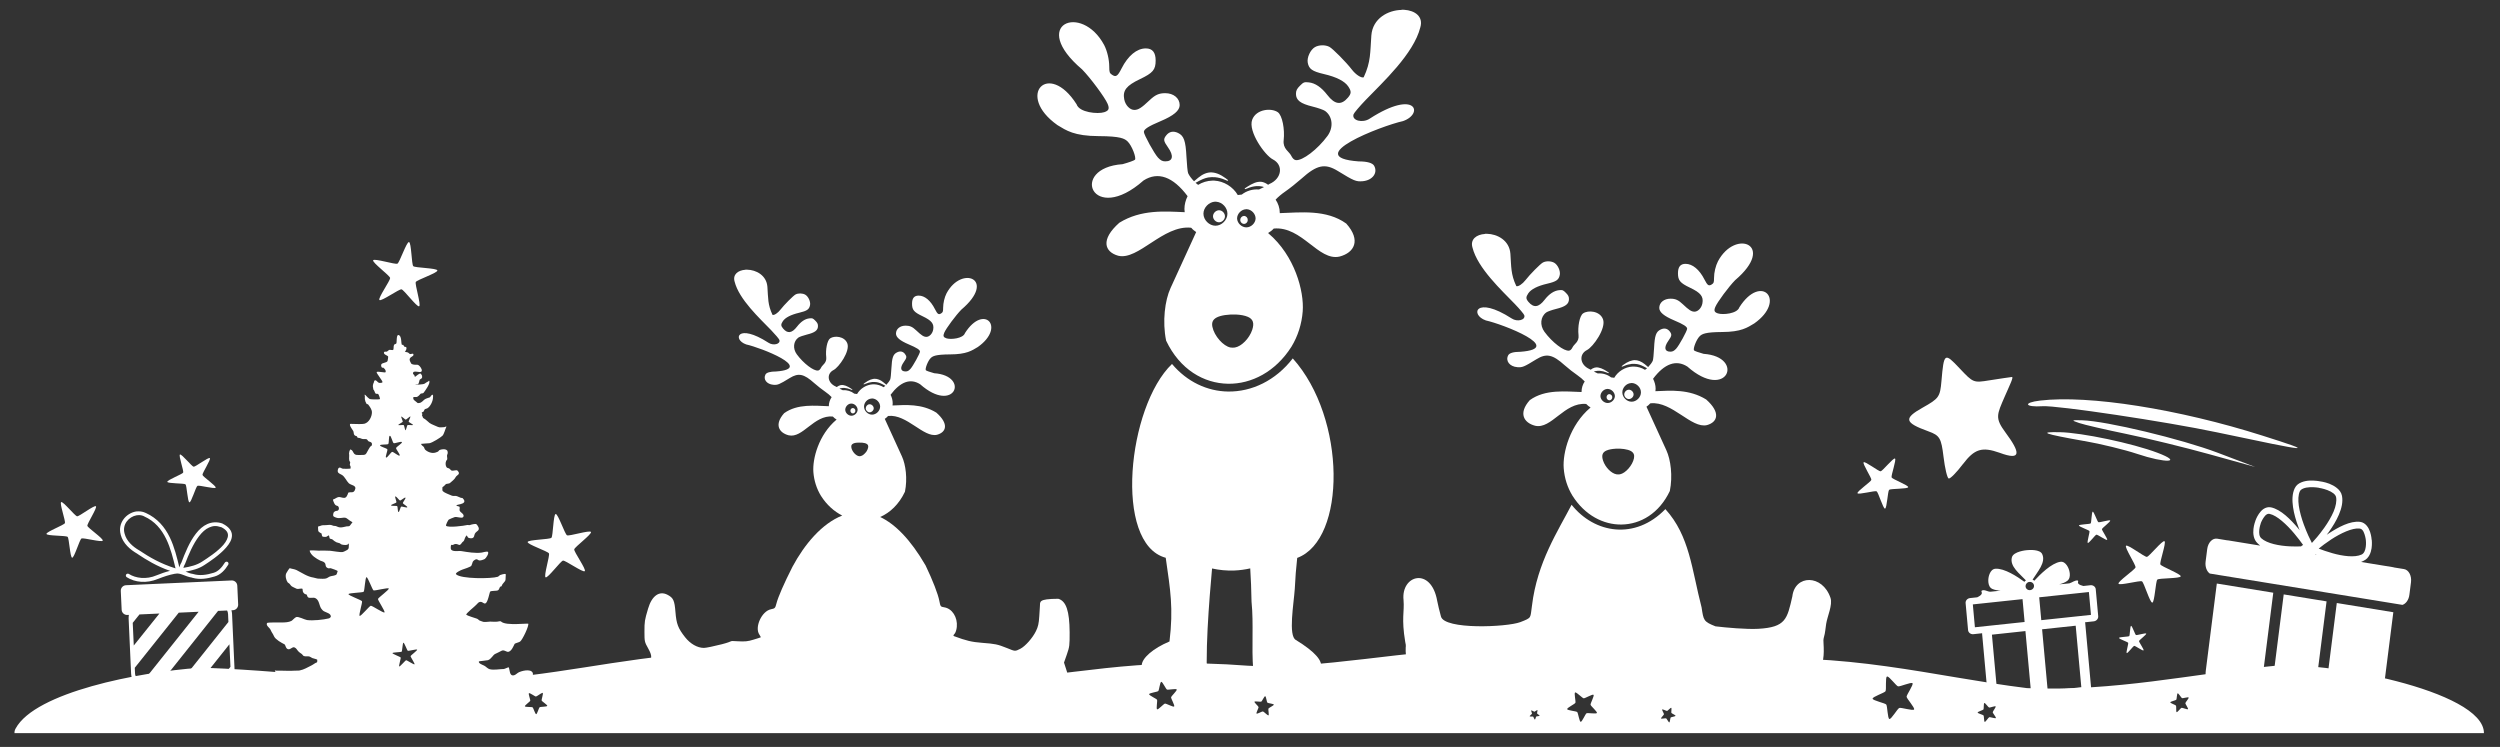 <?xml version="1.0" encoding="UTF-8"?>
<svg id="Ebene_1" data-name="Ebene 1" xmlns="http://www.w3.org/2000/svg" xmlns:xlink="http://www.w3.org/1999/xlink" viewBox="0 0 577.47 172.53">
  <rect x="0" y="0" width="577.47" height="172.53" fill="#333333" stroke="none"/>
  <defs>
    <clipPath id="clippath">
      <rect x="3.35" y="2.24" width="570.43" height="167.17" style="fill: none;"/>
    </clipPath>
    <clipPath id="clippath-1">
      <rect x="3.35" y="2.24" width="570.43" height="167.17" style="fill: none;"/>
    </clipPath>
  </defs>
  <g style="clip-path: url(#clippath);">
    <path d="m453.41,107.21c2.67-3.53,4.41-4.07,8.49-2.62,5.15,1.92,4.75-.09,1.35-4.68-2.49-3.37-2.01-4.09-.15-8.38,1.11-2.56,2.11-4.51,1.61-4.45-.49.06-3.11.44-5.16.77-3.71.6-3.74.59-6.91-2.77-3.48-3.7-3.62-3.6-4.18,2.87-.32,3.74-.57,4.09-4.35,6.21-4.45,2.5-4.22,3.46,1.34,5.48,2.6.94,2.96,1.55,3.48,5.86.32,2.65.85,4.91,1.19,5.03.33.12,1.81-1.37,3.28-3.32h0Zm27.96-5.36c3.93.69,9.44,2.04,12.25,2.98,6.7,2.25,10.77,2.04,4.75-.24-5.76-2.19-17.49-4.66-22.55-4.76-5.08-.1-3.77.38,5.54,2.03h0Zm9.89-1.59c4.87,1,13.53,3.12,19.25,4.71l10.4,2.89-8.59-3.26c-8.4-3.19-25.8-7.36-31.36-7.52-2.54-.07-2.6-.01-.67.64,1.17.4,6.11,1.54,10.98,2.54h0Zm-19.45-6.43c3.35-.22,28.57,3.56,40.26,6.03,22.16,4.69,23.11,4.76,10.58.78-19.42-6.17-40.22-9.45-51.43-8.11-4.02.48-3.53,1.57.59,1.3h0Zm0,0" style="fill: #fff;"/>
    <path d="m47.87,154.27c21.68.8,42.6,4.21,59.86,2.96,20.13-.91,34.5-5.12,53.71-6.38,25.03-.38,36.65,8.22,62.63,6.77,24.61-1.57,37.43-5.91,64.15-3.85,15.99,1.05,37.62-3.83,55.37-4.02,20.83.39,39.01,5.44,55.98,2.9,26.34-2.41,47.15,3.66,68.65,6.3,20.37.82,38.05-3.28,56.27-5.06,11.71-1.5,49.27,5.54,49.27,15.45H3.35c-.03-.34.05-.7.27-1.08,4.54-8.35,28.27-13.01,42.35-14,.63,0,1.26,0,1.9,0h0Zm105.68.24s-.06,0-.08,0c-.4.1-.4,2.74-.66,3.06-.26.31-2.87.85-2.89,1.26-.02.41,2.5,1.24,2.72,1.58.22.34-.06,2.96.32,3.11.38.15,1.94-1.98,2.34-2.08.4-.1,2.82.97,3.08.66.26-.31-1.29-2.45-1.27-2.86.02-.41,1.81-2.36,1.59-2.7-.22-.34-2.75.47-3.13.32-.36-.14-1.54-2.17-2.01-2.33h0Zm282.42,1.75s-.08,0-.1.02c-.42.16-.1,3.02-.34,3.39-.24.37-3,1.27-2.98,1.71.02.44,2.87,1.02,3.15,1.36.28.34.3,3.23.73,3.34.43.11,1.87-2.39,2.28-2.55.42-.16,3.18.72,3.42.35.24-.37-1.7-2.5-1.73-2.94-.02-.44,1.65-2.78,1.37-3.12-.28-.34-2.92.84-3.35.72-.4-.11-1.92-2.16-2.45-2.28h0Zm-167.67,1.24s-.05,0-.07,0c-.29.05-.47,1.91-.68,2.12-.2.21-2.07.44-2.12.72-.04.29,1.69,1.04,1.83,1.29.14.26-.24,2.09.02,2.22.26.13,1.52-1.28,1.81-1.33.29-.05,1.93.88,2.13.67.2-.21-.75-1.83-.71-2.12.04-.29,1.44-1.56,1.3-1.81-.14-.26-1.99.15-2.25.02-.25-.12-.94-1.63-1.27-1.78h0Zm-84.07.35c-.27,0-.74,1.68-.96,1.83-.22.15-1.98.03-2.06.29-.09.25,1.38,1.22,1.46,1.48.08.26-.59,1.87-.37,2.03.22.16,1.61-.91,1.88-.91.27,0,1.61,1.11,1.83.96.22-.15-.38-1.78-.29-2.03.09-.25,1.57-1.17,1.49-1.43-.08-.26-1.83-.19-2.05-.35-.22-.16-.64-1.86-.91-1.86h0Zm179.67,2.08s-.05,0-.07.02c-.28.15.2,2.1.07,2.39-.13.28-1.97,1.16-1.91,1.46.06.31,2.09.46,2.32.67.23.21.5,2.23.81,2.27.31.04,1.08-1.83,1.35-1.98.28-.15,2.27.21,2.4-.07.13-.28-1.41-1.59-1.47-1.9-.06-.31.92-2.09.69-2.3-.23-.21-1.97.85-2.28.81-.29-.04-1.53-1.32-1.91-1.36h0Zm-198.2,0c-.12-.02-.42.68-.52.74-.1.05-.86-.09-.91.02-.05.1.52.61.54.72.02.12-.36.77-.27.86.08.08.75-.3.86-.29.12.02.62.58.73.52.1-.05-.05-.8,0-.91.05-.1.75-.42.73-.54-.02-.12-.78-.19-.86-.27-.08-.08-.17-.84-.29-.86h0Zm-40.34.12s-.05-.01-.1,0c-.35.1-1.27.84-1.47.84-.23,0-1.42-.91-1.61-.77-.19.14.37,1.53.3,1.75-.07.22-1.31,1.06-1.24,1.28.08.22,1.59.1,1.78.24.19.13.6,1.58.83,1.58.23,0,.61-1.46.8-1.6.19-.14,1.69-.1,1.76-.32.07-.22-1.21-1.01-1.29-1.23-.08-.22.43-1.63.24-1.76h0Zm377.66.1c-.19.05-.2,1.33-.32,1.48-.13.15-1.38.41-1.39.6-.01.2,1.21.59,1.32.76.11.17-.03,1.44.15,1.51.18.07.94-.96,1.13-1.01.19-.05,1.36.47,1.49.32.13-.15-.62-1.18-.61-1.38.01-.2.87-1.14.76-1.31-.11-.17-1.34.22-1.52.15-.18-.07-.82-1.18-1.02-1.13h0Zm-210.77.66c-.2-.03-.73,1.17-.91,1.26-.18.09-1.48-.16-1.57.02-.09.18.91,1.04.95,1.24.03.2-.62,1.35-.47,1.5.15.14,1.27-.53,1.47-.5.2.03,1.11,1,1.29.91.18-.09-.11-1.38-.02-1.56.09-.18,1.29-.73,1.25-.92-.03-.2-1.34-.31-1.49-.45-.15-.14-.29-1.45-.49-1.48h0Zm166.11,1.58c-.19.06-.09,1.33-.2,1.49-.11.16-1.36.51-1.35.71,0,.2,1.25.51,1.37.67.12.16.08,1.44.27,1.49.19.06.86-1.03,1.05-1.09.19-.06,1.41.36,1.52.2.11-.16-.72-1.13-.73-1.33,0-.2.8-1.2.68-1.36-.12-.16-1.32.33-1.51.27-.19-.06-.91-1.12-1.1-1.06h0Zm-72.33,1.11c-.14-.07-.8.69-.95.72-.15.03-1.03-.45-1.13-.34-.11.11.43.96.41,1.11-.02.15-.75.84-.68.97.07.13,1.05-.1,1.18-.03.14.07.58.97.73.94.15-.03.22-1.03.32-1.14.11-.11,1.1-.23,1.12-.39.02-.15-.89-.54-.96-.67-.07-.13.11-1.11-.03-1.18h0Zm-30.92.52s-.03,0-.05,0c-.16.05-.54.38-.63.39-.1,0-.65-.38-.73-.32-.08.07.2.67.17.77-.03.1-.58.51-.54.6.04.1.71.01.8.07.09.06.3.69.41.69.1,0,.24-.66.32-.72.08-.06.75-.07.78-.17.03-.1-.55-.42-.59-.52-.04-.1.15-.73.07-.79h0Zm0,0" style="fill: #fff;"/>
  </g>
  <path d="m31.69,118.12c-.09.01-.18.02-.28.03-2.26.38-4.27,2.67-3.53,5.33.01.01,0,.03,0,.04.54,2.03,2.18,3.44,3.85,4.4.01.01.03.03.04.04,2.05,1.37,4.43,2.83,7.5,3.9-1.07.26-2.09.63-3.09,1.03-2.42,1.04-4.87.66-6.39-.3-.05-.04-.1-.06-.16-.07-.22-.05-.47.07-.54.28-.07.21.04.47.24.56,1.79,1.14,4.5,1.49,7.18.35t.02,0c1.26-.5,2.56-.94,3.87-1.18.01,0,.05,0,.06,0,.62-.15,1.16.01,1.81.25.62.24,1.31.53,2.08.64.03,0,.05.03.08.04,1.73.5,3.51.2,5.12-.29,1.45-.39,2.48-1.59,3.17-2.73.13-.21.06-.52-.15-.64-.21-.12-.52-.04-.64.17-.64,1.05-1.53,2.06-2.62,2.35-1.55.48-3.2.73-4.7.27-.03-.01-.09-.03-.12-.03-.52-.06-1.05-.29-1.62-.52,1.5-.27,3.05-.64,4.37-1.54,1.12-.73,3.52-2.3,5.03-4.06.76-.88,1.34-1.83,1.31-2.84-.03-1.01-.75-1.94-2.15-2.63l-.02-.04h-.02c-1.26-.44-2.46-.33-3.49.12-1.02.45-1.89,1.24-2.64,2.21-1.51,1.93-2.55,4.56-3.37,6.72-.12.18-.22.36-.29.57-.06.19-.11.35-.17.52-.55-2.26-1.13-4.71-2.21-6.94-1.13-2.34-2.86-4.43-5.56-5.65-.01-.01-.01.01-.02,0-.53-.25-1.09-.37-1.65-.36-.09,0-.2.01-.3.01h0Zm.32.87c.43-.02.86.07,1.25.26l.02.02c2.51,1.12,4.03,3.01,5.11,5.23,1.03,2.12,1.61,4.52,2.16,6.79-3.44-1.06-6.05-2.6-8.3-4.1v-.04h-.06c-1.57-.9-2.97-2.18-3.41-3.89-.62-2.14,1.01-3.92,2.77-4.23.15-.02.31-.03.45-.04h0Zm17.58,2.52c.44-.02.94.08,1.45.25.02.01.04-.01.06,0,1.18.59,1.54,1.22,1.56,1.84.02.64-.38,1.46-1.06,2.26-1.37,1.59-3.73,3.09-4.86,3.83-1.26.85-2.82,1.22-4.39,1.48.04-.12.08-.23.12-.34.08-.24.21-.45.16-.4l.08-.08.02-.06c.81-2.14,1.89-4.7,3.28-6.48.69-.89,1.44-1.59,2.28-1.96.42-.18.84-.32,1.31-.34h0Zm-20.49,13.67c-.69.03-1.23.62-1.2,1.32l.2,4.35c.03.69.62,1.23,1.32,1.2l.35-.02c-.04.27-.07.56-.06.85l.57,12.66c.03.62.19,1.18.45,1.62.26.43.64.74,1.06.72l21.09-.95c.42-.02.77-.36.99-.81.22-.46.33-1.03.3-1.65l-.57-12.66c-.01-.3-.07-.58-.14-.84l.35-.02c.69-.03,1.23-.62,1.2-1.32l-.2-4.35c-.03-.69-.62-1.23-1.32-1.2l-24.4,1.1h0Zm3.11,6.75l4.61-.21-5.92,7.39-.24-5.24,1.55-1.94Zm9.08-.41l4.59-.21-12.1,15.17-2.05.09c-.1,0-.2-.06-.31-.24-.11-.18-.22-.47-.23-.82l-.06-1.26,10.16-12.73h0Zm9.08-.41l2.09-.09c.11.18.2.49.22.84l.08,1.81-9.88,12.4-4.59.21,12.08-15.17h0Zm2.62,7.7l.24,5.22-1.31,1.64-4.55.21,5.62-7.06Zm0,0" style="fill: #fff;"/>
  <path d="m535.12,111.07c-.42-.04-1-.09-1.61-.06-.62.03-1.28.14-1.89.39-.62.24-1.22.65-1.56,1.37-.61,1.27-.62,2.81-.4,4.36.22,1.55.7,3.14,1.24,4.6.1.27.19.51.29.77-.09-.11-.15-.22-.24-.33-1.81-2.16-4.09-4.5-6.39-4.98-.63-.13-1.22.06-1.69.36-.46.3-.81.72-1.09,1.13-.54.8-.81,1.59-.82,1.63v.03s-.33.83-.44,1.84c-.11,1.04-.02,2.43.99,3.35l.55.5-7.41-1.21c-.07-.01-.14-.02-.2-.01l-2.31-.38c-1.09-.18-2.11.9-2.3,2.4l-.37,2.89c-.15,1.17.25,2.26.96,2.76l44.51,7.24c.8-.26,1.46-1.17,1.6-2.34l.37-2.89c.19-1.5-.52-2.86-1.61-3.04l-2.29-.37c-.06-.03-.13-.05-.2-.06l-7.43-1.21.63-.3c1.19-.55,1.65-1.86,1.8-2.89.14-1.01.04-1.86.04-1.9,0,0,0-.03,0-.03h-.03s-.04-.89-.36-1.83c-.16-.48-.4-.99-.77-1.43-.37-.44-.89-.81-1.53-.89-2.33-.28-5.07,1.25-7.35,2.74-.13.09-.24.17-.37.26.17-.23.33-.43.5-.67.88-1.24,1.73-2.6,2.33-4.02.6-1.42.97-2.91.7-4.32-.15-.8-.65-1.39-1.18-1.81-.53-.43-1.14-.75-1.72-.98-1.15-.44-2.18-.56-2.21-.56h-.02s-.28-.07-.7-.11h0Zm.51,1.62h.02s.97.14,1.98.53c.51.19,1,.45,1.37.74.36.29.55.59.61.88.17.9-.05,2.07-.57,3.32-.53,1.25-1.33,2.58-2.17,3.76-1.21,1.7-2.24,2.85-2.85,3.5-.42-.82-1.13-2.25-1.87-4.27-.51-1.4-.95-2.93-1.15-4.3-.19-1.37-.14-2.57.25-3.38.13-.26.4-.48.83-.65.42-.17.96-.25,1.5-.28,1.07-.05,2.06.13,2.06.13h0Zm-11.32,6.03c1.62.34,3.89,2.43,5.63,4.51.86,1.03,1.53,1.92,2.05,2.65-.17.08-.33.19-.48.33-.73.03-1.57.03-2.56-.01-2.44-.11-5.28-.65-6.61-1.86-.5-.45-.55-1.2-.47-1.99.09-.78.33-1.42.33-1.42v-.03s0-.03,0-.03c0,0,.24-.65.65-1.26.2-.3.44-.6.69-.76.25-.16.47-.2.76-.14h0Zm20.7,3.37c.3.03.5.14.7.37.2.23.35.59.47.95.24.71.31,1.41.31,1.41v.03s0,.03,0,.03c0,0,.08.69-.03,1.47-.11.78-.38,1.48-.97,1.75-1.58.74-4.38.36-6.75-.32-1.27-.36-2.36-.75-3.15-1.06.71-.57,1.66-1.31,2.88-2.11,2.19-1.43,4.91-2.72,6.55-2.52h0Zm-10.18,5.93c.14.06.12.06.29.13l-.3-.05s0-.06,0-.09h0Zm-22.77,6.77l-2.55,20.14c-.19,1.47.24,2.79.97,2.91l11.73,1.91,2.89-22.84-13.04-2.12Zm15.45,2.51l-2.89,22.84,9.9,1.61,2.89-22.84-9.9-1.61Zm12.26,1.99l-2.89,22.84,11.75,1.91c.72.12,1.46-1.01,1.65-2.48l2.55-20.14-13.06-2.13Zm0,0" style="fill: #fff;"/>
  <path d="m468.1,127.09s-3,.27-3.37,1.63c-.58,2.11,1.84,3.82,3.23,5.34-.13.09-.25.21-.35.33-1.55-1.15-4.61-3.16-6.68-3.02-1.35.09-1.61,2.1-1.61,2.1,0,0-.36,2.01.89,2.57.54.24,1.2.36,1.91.37-.3.04-.6.08-.88.12-.19.02-.37.04-.39.04-.1.02-.7.08-1.07.11-.64.04-1.43-.61-2.02-.25-.08.08-.1.16-.05.27.05.1.06.16.07.24.01.13-.03.23-.11.35-.1.14-.18.22-.37.35-.16.11-.34.21-.58.33l-1.67.18c-.6.06-1.07.58-1.02,1.15l.57,6.25c.05.57.61,1,1.21.94l2.04-.22c0,.08,0,.15,0,.22l1.36,14.92c.08.92,1,1.6,2.01,1.5l20.1-2.14c1.01-.11,1.79-.97,1.7-1.89l-1.36-14.92c0-.08-.02-.14-.04-.22l2.02-.22c.6-.06,1.07-.6,1.02-1.17l-.57-6.25c-.05-.57-.61-.98-1.21-.92l-1.65.18c-.26-.07-.45-.13-.63-.2-.2-.09-.33-.15-.45-.26-.1-.1-.16-.18-.17-.32,0-.08.02-.14.05-.25.03-.12-.02-.19-.12-.25-.73-.04-1.16.44-1.91.67-.37.04-.94.1-1.05.11-.03,0-.22.03-.42.04-.28.03-.59.05-.88.07.7-.17,1.35-.42,1.83-.77,1.13-.82.39-2.71.39-2.71,0,0-.62-1.92-1.96-1.72-2.05.3-4.69,2.92-6.01,4.37-.12-.1-.26-.19-.4-.25,1.1-1.79,3.15-3.98,2.21-5.92-.53-1.1-2.9-.95-3.48-.89-.08,0-.14.01-.14.01h0Zm.48,7.35c.06-.02.12-.01.19-.02.54-.06,1.01.31,1.06.84.05.53-.35.99-.89,1.05-.54.06-1.01-.31-1.06-.84-.04-.46.27-.89.7-1.03h0Zm-12.88,5.17l11.48-1.22.48,5.28-11.48,1.22-.48-5.28Zm15.33-1.64l11.48-1.22.48,5.28-11.48,1.22-.48-5.28Zm-10.92,8.63l7.74-.83,1.3,14.21-7.74.83-1.3-14.21Zm11.59-1.24l7.76-.83,1.3,14.21-7.76.83-1.3-14.21Zm0,0" style="fill: #fff;"/>
  <path d="m91.98,77.39c-.46.02-.29,1.8-.44,1.95-.16.16-.42.14-.52.32-.17.34-.03.99-.21,1.16-.12.12-.71-.06-.88,0-.22.07-.37.33-.6.4-.19.06-.51-.08-.61.12-.25.5.7.74.92.96.08.09-.1,1.05-.12,1.09-.23.46-1.23.35-1.45.79-.09.18,0,.65.19.75.11.05.36-.09.36.03,0,.02-.02.02-.05.02.06.05.14.11.18.14.2.16.45.58.31.85-.09.19-1.82-.26-2.04-.04-.21.21,1.46,2.09,1.33,2.37-.08.16-.66.18-.82.12-.36-.12-.7-.83-1.04-.49-.1.1-.06.24-.12.36-.21.42-.34.88-.16,1.42.02.06-.03.15,0,.19.09.13.24.31.28.45.06.18.14.42.28.57.1.1.45-.03.61.12.1.1.5,1.1.36,1.16-.24.12-2.14.06-2.33-.03-.08-.04-.21-.17-.28-.21-.16-.08-.76-.8-.85-.8-.13,0,0,.27,0,.4,0,.22-.04.46,0,.68.07.39.18.72.4,1.05.08.12.25,0,.35.13.42.56.88,1.15.88,1.83,0,.96-.66,2.36-1.76,2.63-.51.13-2.06.04-2.67.04-.04,0-.63-.03-.64,0-.02.05-.01.26,0,.31.08.41.61,1.03.76,1.33.13.25.07.59.21.85.17.29.43.27.64.37.06.03.05.26.16.31.16.08.32.05.5.09.19.05.32.13.51.19.29.1.71.01,1.01.07.26.05.33.45.57.53.41.14.72.16.72.66,0,.44-.22.31-.44.6-.12.16-.23.36-.32.52-.81,1.35-.4,1.35-2.17,1.35-.38,0-.85.03-1.13-.25-.23-.23-.34-.63-.57-.85-.04-.05-.21-.11-.25-.15-.25-.25-.51.91-.38,1.16.04.53-.16,1.31.19,1.66.14.14-.14.69,0,.83.11.11.13.18.13.4,0,.05.03.29,0,.32-.07.07-1.61.08-1.77.05-.17-.03-.36-.14-.5-.21-.56-.28-.77.48-.69.88.09.43.7.58,1,.78.66.44,1,1.36,1.54,1.89.53.53,1.99.43,1.39,1.64-.35.69-.81.34-1.42.5-.18.04-.23.93-.78,1.2-.31.15-.94-.08-1.23-.13-.5-.08-.83.2-1.25.42-.06.03-.32.1-.32.12-.07.2.07.43.13.6.45,1.2.87.62,1.12,1.13.21.43.03.92-.49.92-.22,0-.34.14-.49.21-.22.11-.4.88-.15,1.07.14.1.34.19.51.25.91.36,1.66-.13,2.3.08.24.08.65.45.89.61.31.2.66.4.65.4-.11.11-.44.58-.6.79-.15.2-.51.13-.73.16-.53.09-1.23.35-1.78.21-.25-.06-.49-.19-.73-.28-.15-.06-.35,0-.51-.05-.2-.07-.37-.14-.57-.19-.35-.09-.86.03-1.22.03-.53,0-.92-.02-1.4.21-.13.06-.33,0-.4.16-.05.09,0,.37,0,.48,0,.69.07.64.64,1.01.05.03.08-.05.12.03.21.41-.04.81.61.81.13,0,.37.04.5,0,.1-.03.59-.36.6-.35.13.13.11.52.19.68.09.18.54.16.66.28.2.2.62.52.92.65.25.11.58.14.77.23.13.06.18.18.32.24.36.14,1.02.22,1.41.09.14-.05.35-.39.35-.24,0,.33.03.68-.03,1-.06.29-.32.46-.57.57-.27.12-.47.28-.76.35-.52.13-2.37-.24-2.91-.28-.9-.07-1.85-.03-2.74-.03-.14,0-2.09-.16-2.04.03.27,1.06,1.57,1.83,2.45,2.27.37.18.69.16,1.01.48.42.42-.02,1,.85,1.29.18.06.42-.06.6,0,.24.08,1.48.48,1.57.66-.1.25-.13.5-.24.72-.14.28-1.05.4-1.33.45-.42.07-.74.43-1.13.53-.51.13-1.14.04-1.68.04-.44,0-.79-.19-1.21-.25-1.42-.2-2.67-1.11-3.91-1.73-.49-.24-1.08-.27-1.57-.44-.08-.03-.7.96-.8,1.16-.3.59-.03,1.6.28,2.06.12.18.35.24.48.39.21.25.35.54.69.69.34.15.67.36,1.01.48.27.09,1.09-.19,1.29,0,0,0,.06.54.07.57.06.26.29.52.54.65.09.04.24,0,.31.07.16.16.17.57.4.69.48.24,1.17-.08,1.65.16.91.45.86,1.68,1.34,2.39.15.23.4.51.64.64.53.3,1.58.5,1.58,1.16,0,.02.02.14,0,.15-.11.11-.24.29-.45.34-1.23.31-3.75.57-5.04.38-.56-.08-2.05-.91-2.54-.67-.35.17-.84.76-1.08.88-.61.3-1.41.35-2.17.35-.46,0-3.31-.05-3.43.12-.34.51.46,1.05.69,1.38.14.19.21.48.35.69.26.36.41.7.6,1.08.35.7,1.7,1.44,2.36,1.77.27.13.24.85.72,1.09.63.31,1.05-.6,1.61-.37.37.15.56.51.8.81.23.29.62.54.9.73.12.08.25.37.44.45.4.16.91-.02,1.33.12.24.08.41.26.64.35.35.14.75.17,1.13.36.04.02.04.6-.07.64-.49.16-.73.45-1.3.73-.87.43-1.69.94-2.66,1.13-.38.08-.78.02-1.16.05-1.11.09-2.19,0-3.31,0h-.97c-.11,0-.31-.11-.31,0,0,.52,1.75.93,1.09,1-.71.08-2.68-.24-3.27.35-.38.38.67,1.17.88,1.3.37.22.8.43,1.13.65.17.11.28.32.48.39.46.18,1.22-.07,1.7,0,.66.09,1.8.93,2.54.93.88.75,2.23.11,3.15.57.31.15.6.89,1,1.59,22.32-6.28,38.19-3.66,44.19-2.17.2-.17.38-.37.57-.56.17-.17,2.54-.28,2.94-.28,1.06,0,3.68-2.23,3.15-3.3-.49-.98-2.67-.41-3.36,0-.27.16-.58.5-.92.59-1.15.29-.94-1.22-1.25-1.84-.03-.06-.98.4-1.12.4-.98,0-2.27.3-3.26.05-.5-.12-.87-.63-1.31-.84-.24-.12-1.42-.53-1.19-.97.03-.05,1.84-.2,2.09-.28.77-.26,1.16-1.22,1.66-1.44.49-.21,1.01-.5,1.49-.74.63-.31,1.13.4,1.64.23.7-.23,1.07-1.24,1.37-1.82.07-.13.99-.34,1.25-.52.55-.37,2.12-3.69,1.89-4.15,0-.02-.25,0-.28,0-.81,0-1.64.1-2.51.1-1.12,0-2.89.02-3.53-.62-.1-.1-.65.03-.75.05-.53.09-1.17,0-1.71,0-.41,0-1.4.19-1.77,0-.19-.1-.57-.16-.74-.27-.16-.11-.36-.34-.57-.41-.44-.15-2.23-.69-2.44-.9-.23-.23,2.04-1.97,2.34-2.35,1.13-1.41,1.55-.01,2.09-.28.57-.29.93-2.57,1.08-2.72.24-.24,1.43-.12,1.77-.29.36-.18.32-.61.56-.85.07-.07.19,0,.23-.05.14-.14.17-.36.28-.52.62-.83.74-.54.74-1.82,0-.09.05-.45,0-.51-.16-.16-1.19.16-1.31.22-.12.06-.35.34-.51.39-1.44.48-8.54.53-9.63-.57-.32-.32,1.16-.99,1.43-1.08.32-.11,1.97-.63,2.1-.91.36-.71.08-.99.97-1.44.29-.15.55.11.69.18.39.19,1.12-.14,1.42-.28.26-.13,1.06-1.33.74-1.65-.18-.18-1.22.13-1.41.16-1.37.23-3.36-.11-4.68-.33-.69-.12-2.01.23-2.44-.4-.1-.16-.07-.91.05-1.03.06-.06.32.04.39,0,.16-.08.39-.22.64-.22.79,0,.8.68,1.48-.33.13-.19.38-.26.47-.52.09-.27.32-.98.62-1.13.04-.02.16.4.33.52.18.12.76.2.97.1.53-.26.32-.53.57-1.02.16-.32.48-.48.74-.74.44-.44-.1-1.15-.38-1.44-.2-.2-1.34.11-1.49.18-.16.08-.47-.04-.64,0-.72.18-4.39.67-4.89.17-.13-.13.49-1.36.63-1.43.39-.2.94-.42,1.37-.57.45-.15,1.77.4,1.99-.05.34-.68-.73-.99-.86-1.49-.06-.25.08-.56,0-.8-.05-.14-.26-.13-.39-.17-1.61-.54,2.83-.12,1.08-1.87-.08-.08-.28-.01-.39-.07-.29-.15-.59-.22-.91-.38-.33-.16-.86.04-1.2-.13-.67-.33-1.58-.55-2.1-1.07-.14-.14-.04-.75-.05-.9.31-.16.47-.37.74-.64.2-.2.78-.09,1.02-.33.41-.41.99-.72,1.32-1.38.21-.43,1.25-.6.38-1.47-.22-.22-1.07.14-1.36,0-.23-.11-.38-.43-.63-.52-.29-.1-.43-.06-.58-.35-.29-.59-.19-1.28.17-1.64.14-.14-.06-.84,0-1.03.12-.35.22-.47.11-.91-.19-.78-1.87-.41-1.98-.18-.15.3-.51.37-.79.47-.86.29-1.9-.17-2.41-.68-.17-.17-.18-.53-.38-.69-.08-.06-.61-.44-.52-.64.02-.03,1.8-.13,1.92-.15.67-.13,2.56-1.3,2.98-1.72.39-.39.64-1.53.9-2.04.12-.24-.35.05-.45.05-.43,0-1.1.14-1.48-.05-.56-.28-1.48-.57-1.95-.92-.43-.32-.86-.83-1.36-1.07-.25-.13-.22-.51-.4-.7-.02-.02.11-.25.12-.28.02-.1-.28-.22-.12-.38.06-.06.29-.11.35-.17.17-.17.15-.38.33-.57.08-.08.39-.12.52-.18.74-.37,1.36-1.72,1.36-2.51,0-.16.07-.5-.05-.62-.22-.22-.55.52-.69.57-.3.1-1.04.3-1.31.57-.2.2-.56.55-.91.69-.06.02-.53.1-.58.05-.2-.2-.67-.51-.9-.74-.04-.04-.19-.5-.12-.57.17-.17.6-.02.86-.1.26-.09.69-.53.8-.69.14-.2.55-.03.74-.28.26-.35,1.74-2.3,1.25-2.79-.03-.03-.16.17-.17.17-.27.13-.59.32-.85.52-.29.22-2.23.28-2.23.21,0-.04.67-.04.74-.11.19-.19.24-.77.33-.97.09-.18.51-.26.57-.51.05-.2,0-.53-.1-.62-.11-.11-.07-.18-.18-.28-.28-.28-1.13.61-1.36.72-.05.03-.1-.3-.12-.33-.11-.21-.34-.28-.34-.46,0-.95,1.71.06,2-.52.13-.25-.06-.61-.18-.8-.74-1.12-1.02-.49-1.92-.79-.35-.12-.33-.19-.52-.57-.66-1.32,1.05-1.08.68-1.82-.1-.2-.59.11-.8,0-.09-.05-.26-.21-.33-.28-.16-.16-.62-.11-.8-.29-.04-.04.13-.12.16-.16.12-.18.29-.56.17-.8-.1-.2-.24-.05-.38-.12-.14-.07-.25-.35-.35-.46-.05-.05-.24.05-.28,0-.25-.25.02-2.19-.85-2.28h0Zm-3.39,7.61c-.06-.05-.1-.07-.1-.02,0,.03.05.03.1.02h0Zm6.2,11.2c.09.07-.44,1.11-.4,1.21.03.11,1.06.64,1.02.75-.04.11-1.19-.04-1.29.03-.09.07-.33,1.2-.45,1.2-.12,0-.31-1.14-.4-1.2-.09-.07-1.24.09-1.27-.02-.03-.11,1-.65,1.04-.76.04-.11-.45-1.13-.35-1.19.09-.07.92.72,1.03.72.12,0,.98-.8,1.07-.74h0Zm-4.74,4.45c.29-.04.63,1.58.88,1.71.26.13,1.78-.5,1.91-.24.13.26-1.3,1.09-1.35,1.38-.05.28,1.03,1.53.82,1.73-.21.2-1.43-.89-1.72-.85-.29.04-1.15,1.44-1.41,1.31-.26-.13.42-1.64.29-1.9-.13-.26-1.74-.64-1.69-.92.05-.28,1.7-.11,1.9-.31.21-.2.07-1.85.35-1.89h0Zm1.33,14.03s.03,0,.05.01c.25.12.79.9.97.92.21.03,1.1-.8,1.25-.66.16.14-.63,1.07-.59,1.27.04.2,1.11.76,1.02.95-.09.19-1.22-.24-1.41-.14-.19.1-.41,1.27-.62,1.24-.21-.03-.15-1.2-.3-1.35-.16-.14-1.38.01-1.42-.19-.04-.2,1.14-.5,1.23-.69.09-.19-.43-1.27-.24-1.37.01,0,.03,0,.04-.01h0Zm-6.72,18.65c.31-.04,1.34,2.89,1.62,3.04.28.14,3.38-.7,3.52-.43.14.28-2.44,2.12-2.49,2.42-.05.3,1.73,2.88,1.5,3.1-.23.21-2.84-1.58-3.16-1.54-.31.04-2.29,2.48-2.57,2.34-.28-.14.68-3.1.54-3.38-.14-.28-3.17-1.34-3.12-1.64.05-.3,3.27-.33,3.5-.55.23-.21.34-3.32.66-3.36h0Zm8.53,15.12c.19-.03.84,1.78,1.01,1.87.17.09,2.07-.43,2.16-.26.09.17-1.48,1.31-1.52,1.5-.03.19,1.05,1.76.91,1.89-.14.13-1.75-.97-1.94-.94-.19.03-1.42,1.52-1.59,1.44-.17-.09.42-1.9.33-2.07-.09-.17-1.94-.84-1.9-1.02.03-.19,1.99-.2,2.13-.33.14-.13.21-2.04.4-2.06h0Zm0,0" style="fill: #fff;"/>
  <path d="m495.14,150.24c-.17.17-1.92-1.09-2.16-1.05-.24.04-1.52,1.77-1.73,1.67-.21-.11.44-2.17.33-2.38-.11-.21-2.16-.89-2.12-1.13.04-.24,2.2-.25,2.37-.42.17-.17.18-2.33.42-2.37.24-.04.92,2.01,1.13,2.12.21.11,2.27-.54,2.38-.33.11.21-1.63,1.49-1.67,1.73-.04.24,1.22,1.99,1.05,2.16h0Zm0,0" style="fill: #fff;"/>
  <path d="m16.66,128.83c.49.06,1.72-4.2,2.16-4.44.43-.24,4.7.94,4.91.49.21-.45-3.46-2.94-3.55-3.42-.1-.48,2.34-4.18,1.98-4.52-.36-.34-3.86,2.38-4.35,2.32-.49-.06-3.25-3.52-3.68-3.28-.43.24,1.07,4.41.86,4.86-.21.45-4.35,2.01-4.26,2.49.1.48,4.52.34,4.89.68.36.34.56,4.76,1.05,4.82h0Zm0,0" style="fill: #fff;"/>
  <path d="m486.73,124.7c-.19.19-2.21-1.25-2.48-1.2-.27.04-1.74,2.04-1.99,1.91-.25-.13.5-2.48.38-2.73-.12-.25-2.47-1.03-2.43-1.3.04-.27,2.52-.29,2.71-.48.19-.19.21-2.67.48-2.71.27-.04,1.05,2.31,1.3,2.43.25.13,2.6-.62,2.73-.38.13.25-1.87,1.71-1.91,1.99-.04.27,1.4,2.28,1.2,2.48h0Zm0,0" style="fill: #fff;"/>
  <path d="m435.42,117.49c-.44.05-1.55-3.78-1.94-4-.39-.22-4.23.84-4.42.44-.19-.4,3.11-2.65,3.2-3.08.09-.44-2.11-3.77-1.78-4.07.33-.3,3.48,2.14,3.92,2.09.44-.05,2.93-3.17,3.32-2.95.39.22-.96,3.97-.78,4.37.19.4,3.92,1.81,3.83,2.24-.09.44-4.07.31-4.4.61-.33.3-.51,4.29-.95,4.34h0Zm0,0" style="fill: #fff;"/>
  <path d="m87.65,69.3c.4.4,4.53-2.56,5.09-2.47.56.09,3.57,4.18,4.08,3.92.5-.26-1.03-5.1-.78-5.61.26-.5,5.08-2.11,4.99-2.67-.09-.56-5.17-.59-5.57-.99-.4-.4-.43-5.48-.99-5.57-.56-.09-2.16,4.74-2.67,4.99-.5.26-5.35-1.28-5.61-.78-.26.5,3.84,3.52,3.92,4.08.09.56-2.87,4.69-2.47,5.09h0Zm0,0" style="fill: #fff;"/>
  <path d="m497.15,139.19c-.54.06-1.91-4.64-2.38-4.9-.48-.27-5.19,1.03-5.42.54-.23-.49,3.82-3.24,3.93-3.78.11-.53-2.59-4.62-2.19-4.99.4-.37,4.27,2.63,4.81,2.57.54-.06,3.59-3.89,4.07-3.62.48.27-1.18,4.87-.95,5.37.23.49,4.81,2.22,4.7,2.75-.11.53-5,.38-5.4.75-.4.37-.62,5.26-1.16,5.32h0Zm0,0" style="fill: #fff;"/>
  <path d="m135.07,131.93c-.39.39-4.47-2.52-5.02-2.44-.55.09-3.52,4.12-4.02,3.87-.5-.25,1.02-5.03.77-5.53-.25-.5-5.01-2.08-4.92-2.63.09-.55,5.1-.58,5.49-.98.39-.39.43-5.41.98-5.49.55-.09,2.13,4.67,2.63,4.92.5.25,5.27-1.26,5.53-.77.25.5-3.78,3.47-3.87,4.02-.09.55,2.83,4.63,2.44,5.02h0Zm0,0" style="fill: #fff;"/>
  <g style="clip-path: url(#clippath-1);">
    <path d="m43.76,116.03c.42.05,1.48-3.6,1.85-3.81.37-.21,4.04.8,4.21.42.18-.38-2.97-2.52-3.05-2.94-.08-.42,2.01-3.59,1.7-3.88-.31-.29-3.32,2.04-3.74,1.99-.42-.05-2.79-3.02-3.16-2.82-.37.21.92,3.79.74,4.17-.18.38-3.74,1.72-3.66,2.14.08.42,3.88.3,4.2.58.31.29.48,4.09.9,4.14h0Zm0,0" style="fill: #fff;"/>
    <path d="m323.73,2.24c.21,0,.42,0,.62.02,2.51.16,4.48,1.58,3.72,4.08-1.53,6.09-8.65,12.65-12.6,16.74-1.44,1.5-2.71,2.99-2.82,3.33-.46,1.44,2.1,2.1,3.76.98,10.74-6.92,12.51-1.1,7.67.58-5.01,1.1-23.68,8.33-10.25,9.31,1.97,0,3.23.36,3.59,1.03.89,1.65-.41,3.36-2.69,3.55-1.5.12-1.99-.08-5.68-2.35-2.99-1.84-4.86-1.45-8.42,1.75-1.07.95-2.78,2.31-3.8,3.01-.8.55-1.61,1.23-2.18,1.84.6.89.96,1.95.96,3.03,0,.03,0,.06,0,.09,4.74-.15,10.79-.9,15.36,2.41,3.49,3.91,1.81,6.74-1.54,7.62-4.88,1.13-8.68-7.06-15.21-6.47-.37.41-.82.76-1.3,1.03l.07.08c6.09,5.15,8.27,13.39,7.92,18-.22,2.92-1.11,5.74-2.61,8.2-3.69,5.8-9.24,8.62-14.63,8.54-5.63-.09-11.15-3.3-14.31-9.95-.91-4.47-.27-9.34,1.02-12.15l5.92-12.94c-.44-.33-.74-.51-1.09-.94,0,.04-.11-.1-.09-.06-6.43-.68-12.2,7.61-16.83,6.47-3.14-.88-4.16-3.71.26-7.62,5.05-3.12,10.55-2.63,15.1-2.44-.03-.24-.05-.49-.06-.73,0-1.03.27-2.05.73-2.97-3.38-4.51-6.84-5.75-10.17-3.63-11.86,10.49-17.3-2.89-4.85-3.76,1.42-.39,2.7-.85,2.86-1.03.36-.43-.71-3.29-1.71-4.23-.68-.64-1.59-1.2-6.64-1.22-5.72-.02-7.51-1.31-9.55-2.54-9.75-6.88-2.08-15.04,4.42-4.81.6,1.9,4.91,2.31,6.39,1.82,1.06-.35,1.24-.81.77-1.94-.62-1.47-4-6.02-5.89-7.94-12.31-10.44-.13-15.43,5.1-5.62.7,1.36,1.16,3.31,1.17,4.96,0,1.29.08,1.53.64,1.9.91.6,1.29.35,2.2-1.45,1.49-2.95,3.53-4.64,5.6-4.64,1.54,0,2.28.91,2.28,2.8,0,2.13-.63,2.87-3.61,4.29-3.17,1.51-4.03,2.62-3.65,4.66.25,1.35,1.3,2.46,2.33,2.46.91,0,1.67-.48,3.5-2.22,1.33-1.26,2.19-1.65,3.65-1.65,1.91,0,3.33,1.16,3.33,2.75,0,1.27-1.38,2.44-4.42,3.72-2.78,1.17-3.85,1.85-3.85,2.48s2.4,5.01,3.27,5.94c.61.65,1.02.86,1.69.86,1.76,0,2-1.29.6-3.25-1.04-1.47-1.1-1.87-.39-2.76.69-.88,1.63-1.07,2.71-.56,1.37.65,1.77,1.8,1.96,5.55.09,1.78.26,3.46.38,3.74.23.55.79,1.28,1.37,1.88.31-.28.67-.59.98-.83.62-.48.99-.72,1.54-.94.55-.22,1.05-.3,1.56-.28.17,0,.33.02.51.06.61.12,1.16.32,1.82.7.4.23,1.47.98,1.47,1.03,0,.06-.09.15-.17.15-.03,0-.26-.1-.51-.21-.84-.36-1.56-.54-2.33-.62-.41-.04-1.22-.02-1.6.06-.89.18-1.52.45-2.93,1.24.21.19.42.35.6.47.98-.6,2.12-.95,3.27-.98.16,0,.31,0,.47,0,2.2.12,4.32,1.42,5.42,3.33.3-.03.62-.07.92-.11,1.11-.87,2.56-1.3,3.97-1.17.39-.17.78-.36,1.17-.56-.14-.05-.28-.09-.43-.13-.31-.08-.99-.12-1.35-.09-.68.06-1.32.21-2.09.53-.23.09-.44.17-.47.17-.06,0-.14-.08-.13-.13,0-.06,1.05-.72,1.43-.92.62-.33,1.11-.53,1.65-.62.15-.03.32-.04.47-.04.44,0,.82.1,1.26.32.23.12.41.23.6.38.11-.07.21-.12.32-.19,2.86-1.22,3.29-4.39.77-5.68-1.84-.94-5.76-6.47-4.76-9.16.93-2.47,4.43-2.77,5.92-1.73,1.04.73,1.64,3.97,1.35,6.47-.23,1.98,1.27,2.62,1.71,3.52.33.67.69,1.02,1.09,1.07,1.51.21,5.03-2.46,7.32-5.58,1.44-1.97,1.2-4.5-.55-5.77-.35-.26-1.67-.71-2.91-1.02-2.78-.68-3.82-1.46-3.82-2.93,0-.75.21-1.17.92-1.88.83-.83,1-.89,2.07-.77,1.46.16,2.88,1.13,4.25,2.9,1.73,2.24,3.23,2.44,4.78.6.79-.94.81-1.44.06-2.56-.81-1.21-2.71-2.19-5.6-2.86-2.73-.64-3.48-1.16-3.76-2.63-.22-1.19.6-2.97,1.65-3.59.92-.54,2.4-.57,3.35-.07.79.42,3.91,3.57,5.19,5.25.89,1.16,2.17,2,2.73,1.79,1.68-3.56,1.49-5.8,1.77-9.65.29-3.98,3.89-5.87,7-5.92h0Zm-43.06,44.34c-1.41.07-2.69,1.36-2.69,2.78,0,1.45,1.33,2.78,2.78,2.78s2.76-1.33,2.76-2.78c0-1.39-1.18-2.66-2.56-2.76h-.02c-.09,0-.19-.02-.28-.02h0Zm7.39,1.75c-.08,0-.16,0-.24,0-1.1.04-2.08,1.06-2.07,2.16.06,1.08,1.06,2.03,2.14,2.03s2.09-.95,2.14-2.03c.01-1.07-.91-2.07-1.97-2.16h0Zm-6.39.24c.69.05,1.28.7,1.28,1.39,0,.73-.65,1.39-1.37,1.39s-1.39-.67-1.39-1.39c0-.76.73-1.45,1.49-1.39h0Zm5.64,1.3c.06,0,.13,0,.19.02.4.07.72.46.71.87.05.48-.36.96-.85.96s-.92-.48-.87-.96c0-.44.38-.85.81-.88h0Zm-1.79,22.79c-1.72-.09-3.59.17-4.55.71-.83.47-1.12,1.13-.92,2.12.42,2.1,2.52,4.48,4.19,4.78.28.05.75.05,1.02,0,1.53-.27,3.33-2.11,3.99-4.08.51-1.55.21-2.48-1.02-3.01-.69-.3-1.67-.48-2.71-.53h0Zm13.09,10.12c12.45,13.86,12.36,41.89,1.03,46.09-.25,2.26-.45,4.64-.56,7.15-.22,3.34-1.56,10.88.26,11.81,8.99,5.51,7.25,8.71-3.07,8.56-2.12-.59-6.2,1.08-6.79-1.71-.42-5.22.13-10.48-.39-15.7-.04-2.67-.15-5.25-.3-7.69-1.19.27-2.42.44-3.67.49-1.77.07-3.49-.1-5.15-.47-.18,1.94-.36,4-.53,6.28-.39,5.13-.71,10.28-.71,15.44.2,1.31-.08,2.17-.68,3.31-.81.42-2.4-.11-3.38.07-15.78,1.03-11.91-5.15-4.53-8.24.93-7.69.2-11.86-.87-19.33-12.11-3.26-8.8-34.97,1.45-44.77,3.49,4.15,8.17,6.3,12.94,6.37,5.46.08,10.99-2.52,14.95-7.65h0Zm0,0" style="fill: #fff;"/>
  </g>
  <path d="m172.19,62.31c-1.68.11-3,1.07-2.5,2.75,1.02,4.09,5.8,8.48,8.45,11.22.97,1,1.81,2.01,1.89,2.24.31.96-1.4,1.4-2.52.65-7.21-4.65-8.39-.74-5.15.39,3.36.74,15.89,5.59,6.88,6.25-1.32,0-2.18.24-2.42.69-.59,1.11.28,2.25,1.81,2.38,1.01.08,1.34-.05,3.81-1.57,2-1.23,3.25-.96,5.64,1.18.72.64,1.87,1.54,2.55,2,.54.37,1.09.83,1.47,1.24-.4.6-.65,1.32-.65,2.04,0,.02,0,.04,0,.06-3.18-.1-7.25-.61-10.32,1.61-2.34,2.62-1.21,4.52,1.04,5.11,3.27.76,5.82-4.74,10.2-4.34.25.28.56.52.88.71l-.06.04c-4.09,3.46-5.54,9-5.31,12.09.15,1.96.74,3.83,1.75,5.48,1.34,2.11,3.05,3.61,4.91,4.56-4.68,1.84-8.7,6.62-11.48,11.81-1.96,3.85-3.34,7.03-3.71,8.49-.28,1.1-.36,1.16-1.26,1.34-2.14.42-3.86,4.19-2.67,5.88.2.29.34.57.29.61-.04.04-.78.26-1.65.53-1.32.41-1.95.48-3.81.37-2.04-.12-.55-.07-3.5.69-1.77.45-3.64.85-4.15.85-1.52,0-3.16-.95-4.36-2.48-1.62-2.06-2-3.07-2.22-5.82-.21-2.67-.49-3.27-1.83-3.97-1.89-.99-3.61.22-4.48,3.16-.81,2.73-.85,2.97-.85,5.42,0,2.17.03,2.34.85,3.79.98,1.76.96,2.36-.12,3.87-.47.66-.77,1.42-.96,2.54-.33,1.97-.1,3.72.96,4.44.99.67,3.26,6.24,5.74,5.61,1.92-.49,8.62-.54,13.01-.96,3.06-.29,4.97-.31,8.9-.06,17.66,1.14,22.64-3.61,37.71-5.34,6.74-.77,9.66.01,12.77.33,3.71.39,9.76-.09,12.26.59,2.17.59,4.21.68,5.56.29,1.66-.48,1.97-2.62.86-6.07l-.63-1.95.67-1.91c.61-1.74.64-2.11.63-5.09-.03-4.91-.8-7.2-2.61-7.74-4.73.03-4.17.67-4.26,1.81l-.14,2.22c-.11,1.73-.28,2.44-.77,3.44-.77,1.58-2.46,3.5-3.62,4.09-1.26.64-1.19.58-3.03-.16-2.28-.91-2.77-.99-5.74-1.22-2.5-.19-3.71-.5-6.5-1.53-.26-.1-.23-.2.1-.57.23-.25.45-.94.51-1.59.21-2.22-1.07-4.23-2.91-4.52-.83-.13-.88-.17-1.12-1.45-.3-1.59-1.52-4.75-3.18-8.21-3.53-6.09-7.08-9.58-10.49-11.2,2.3-1.01,4.34-2.93,5.72-5.84.61-3,.18-6.25-.69-8.14l-3.97-8.69c.3-.22.49-.34.73-.63,0,.03.09-.07.08-.04,4.31-.46,8.17,5.11,11.28,4.34,2.11-.59,2.79-2.49-.18-5.11-3.39-2.09-7.07-1.78-10.12-1.65.02-.16.04-.33.04-.49,0-.69-.18-1.37-.49-1.98,2.27-3.03,4.58-3.86,6.82-2.44,7.96,7.04,11.62-1.95,3.26-2.54-.95-.26-1.82-.56-1.93-.69-.24-.29.47-2.2,1.14-2.83.46-.43,1.07-.81,4.46-.83,3.84-.01,5.04-.89,6.41-1.71,6.54-4.62,1.39-10.08-2.97-3.22-.4,1.27-3.29,1.55-4.28,1.22-.71-.23-.83-.54-.51-1.3.41-.99,2.68-4.04,3.95-5.33,8.26-7,.09-10.35-3.42-3.77-.47.91-.78,2.23-.79,3.34,0,.87-.06,1.03-.43,1.28-.61.4-.86.22-1.47-.98-1-1.98-2.36-3.11-3.75-3.11-1.03,0-1.53.59-1.53,1.87,0,1.43.42,1.94,2.42,2.89,2.12,1.01,2.71,1.75,2.46,3.12-.17.91-.88,1.65-1.57,1.65-.61,0-1.11-.33-2.34-1.49-.89-.85-1.48-1.1-2.46-1.1-1.28,0-2.22.76-2.22,1.83,0,.85.91,1.64,2.95,2.5,1.87.79,2.59,1.25,2.59,1.67s-1.62,3.37-2.2,3.99c-.41.44-.67.59-1.12.59-1.18,0-1.35-.86-.41-2.18.7-.98.73-1.26.26-1.87-.46-.59-1.09-.72-1.81-.37-.92.44-1.19,1.2-1.32,3.71-.06,1.19-.18,2.32-.26,2.52-.15.37-.52.85-.9,1.26-.21-.19-.46-.39-.67-.55-.42-.32-.65-.48-1.02-.63-.37-.15-.72-.21-1.06-.2-.11,0-.22.02-.33.04-.41.08-.78.22-1.22.47-.27.15-.98.65-.98.69,0,.04.05.1.1.1.02,0,.19-.07.35-.14.56-.24,1.03-.36,1.55-.41.28-.03.83-.01,1.08.04.6.12,1.02.29,1.97.83-.14.13-.29.26-.41.33-.66-.4-1.41-.65-2.18-.67-.11,0-.21,0-.31,0-1.48.08-2.9.96-3.64,2.24-.2-.02-.42-.05-.63-.08-.74-.58-1.71-.88-2.65-.79-.26-.12-.53-.23-.79-.37.09-.03.19-.07.29-.1.21-.05.66-.08.9-.06.45.04.88.14,1.4.35.15.06.3.12.31.12.04,0,.1-.06.1-.1,0-.04-.71-.47-.96-.61-.42-.22-.74-.35-1.1-.41-.1-.02-.22-.04-.31-.04-.29,0-.55.07-.85.22-.15.08-.29.16-.41.26-.07-.04-.15-.07-.22-.12-1.92-.82-2.2-2.95-.51-3.81,1.23-.63,3.86-4.35,3.18-6.15-.62-1.66-2.97-1.86-3.97-1.16-.7.49-1.1,2.67-.9,4.34.15,1.33-.87,1.76-1.16,2.36-.22.45-.46.69-.73.73-1.02.14-3.38-1.66-4.91-3.75-.97-1.32-.8-3.02.37-3.87.24-.17,1.11-.48,1.95-.69,1.86-.45,2.57-.98,2.57-1.97,0-.5-.15-.78-.63-1.26-.56-.56-.66-.59-1.38-.51-.98.11-1.93.74-2.85,1.93-1.16,1.5-2.17,1.64-3.2.41-.53-.63-.54-.96-.04-1.71.55-.81,1.82-1.47,3.75-1.93,1.83-.43,2.33-.78,2.52-1.77.15-.8-.39-1.98-1.1-2.4-.62-.36-1.61-.39-2.24-.06-.53.28-2.64,2.4-3.5,3.52-.6.78-1.45,1.34-1.83,1.2-1.13-2.39-.99-3.88-1.18-6.47-.19-2.67-2.61-3.94-4.7-3.97-.14,0-.28,0-.41,0h0Zm29.3,29.73c.95.04,1.81.91,1.81,1.87,0,.98-.89,1.87-1.87,1.87s-1.85-.89-1.85-1.87c0-.93.78-1.78,1.71-1.85h.02c.06,0,.11-.02.18-.02h0Zm-4.95,1.18c.06,0,.1,0,.16,0,.74.03,1.4.72,1.4,1.45-.04.73-.71,1.36-1.43,1.36s-1.4-.63-1.43-1.36c0-.72.6-1.4,1.32-1.45h0Zm4.28.16c-.47.03-.85.48-.84.94,0,.49.42.92.9.92s.94-.44.94-.92c0-.51-.49-.98-1-.94h0Zm-3.91.88c-.27.05-.48.32-.47.59-.04.32.25.65.57.65s.61-.33.57-.65c0-.3-.24-.56-.53-.59-.04,0-.1,0-.14,0h0Zm1.49,7.98c1.14-.03,1.84.16,2.08.57.17.28.04.86-.29,1.41-.19.32-.72.84-.96.96-.41.21-.68.26-1.02.14-.75-.26-1.53-1.29-1.57-2.08-.02-.36.06-.53.33-.71.3-.2.65-.28,1.43-.29h0Zm0,0" style="fill: #fff;"/>
  <path d="m343.02,54.04c-1.95.12-3.48,1.22-2.89,3.16,1.19,4.73,6.71,9.84,9.78,13.02,1.12,1.16,2.1,2.33,2.18,2.59.35,1.11-1.62,1.62-2.91.75-8.35-5.38-9.72-.85-5.96.46,3.89.85,18.4,6.47,7.96,7.24-1.53,0-2.52.27-2.8.8-.69,1.29.32,2.61,2.09,2.75,1.17.1,1.55-.06,4.41-1.82,2.32-1.43,3.76-1.12,6.53,1.37.83.74,2.16,1.78,2.96,2.32.62.42,1.24.96,1.68,1.43-.47.69-.73,1.53-.73,2.37v.07c-3.68-.11-8.39-.7-11.95,1.87-2.71,3.03-1.4,5.23,1.21,5.92,3.79.88,6.74-5.49,11.81-5.03.29.32.65.6,1.02.82l-.07.05c-4.73,4-6.42,10.42-6.14,13.99.17,2.27.86,4.44,2.03,6.35,2.86,4.51,7.17,6.71,11.35,6.64,4.37-.07,8.67-2.57,11.13-7.74.7-3.47.2-7.24-.8-9.42l-4.6-10.06c.34-.25.57-.4.84-.73,0,.03.1-.08.09-.05,4.99-.53,9.46,5.91,13.06,5.03,2.44-.68,3.23-2.88-.2-5.92-3.93-2.42-8.18-2.06-11.72-1.91.03-.19.04-.38.05-.57,0-.8-.23-1.58-.59-2.3,2.63-3.51,5.33-4.47,7.92-2.82,9.21,8.15,13.43-2.26,3.75-2.94-1.1-.3-2.09-.65-2.21-.8-.28-.34.54-2.54,1.32-3.28.53-.5,1.24-.94,5.17-.96,4.44-.02,5.83-1.03,7.42-1.98,7.58-5.34,1.61-11.68-3.44-3.73-.47,1.48-3.81,1.79-4.96,1.41-.82-.27-.96-.63-.59-1.5.48-1.15,3.11-4.68,4.57-6.17,9.56-8.11.1-11.99-3.96-4.37-.54,1.05-.91,2.58-.91,3.87,0,1-.06,1.17-.5,1.46-.71.46-1,.28-1.71-1.12-1.16-2.29-2.76-3.62-4.37-3.62-1.19,0-1.75.71-1.75,2.18,0,1.65.48,2.24,2.8,3.34,2.46,1.17,3.14,2.03,2.84,3.62-.2,1.05-1.02,1.91-1.82,1.91-.71,0-1.29-.38-2.71-1.73-1.03-.98-1.71-1.27-2.84-1.27-1.49,0-2.59.89-2.59,2.12,0,.99,1.08,1.89,3.44,2.89,2.16.91,3,1.45,3,1.93s-1.87,3.9-2.55,4.62c-.47.5-.8.68-1.32.68-1.37,0-1.54-1-.46-2.53.81-1.14.84-1.46.3-2.16-.54-.68-1.26-.83-2.09-.43-1.07.51-1.38,1.39-1.52,4.3-.07,1.38-.2,2.69-.3,2.91-.18.43-.62.99-1.07,1.46-.24-.22-.51-.45-.75-.64-.48-.37-.77-.55-1.21-.73-.43-.17-.81-.24-1.21-.23-.13,0-.25.02-.39.05-.47.09-.92.26-1.43.55-.31.18-1.14.75-1.14.8,0,.04.08.11.14.11.03,0,.22-.08.41-.16.65-.28,1.2-.41,1.8-.48.32-.03.96-.01,1.25.05.69.14,1.18.34,2.28.96-.16.15-.33.27-.48.36-.76-.47-1.63-.73-2.53-.75-.12,0-.24,0-.36,0-1.71.09-3.36,1.11-4.21,2.59-.24-.02-.49-.05-.73-.09-.86-.67-1.98-1.01-3.07-.91-.3-.13-.61-.27-.91-.43.11-.04.22-.08.34-.11.24-.06.77-.09,1.05-.07.52.04,1.02.16,1.62.41.18.07.34.14.36.14.05,0,.12-.07.11-.11,0-.04-.82-.55-1.12-.71-.48-.25-.88-.41-1.3-.48-.12-.02-.25-.04-.36-.05-.34,0-.64.08-.98.25-.18.09-.31.18-.46.3-.08-.05-.17-.08-.25-.14-2.22-.95-2.55-3.42-.59-4.41,1.43-.73,4.47-5.03,3.69-7.12-.72-1.92-3.44-2.15-4.6-1.34-.81.56-1.27,3.09-1.05,5.03.18,1.54-1,2.04-1.34,2.73-.25.52-.53.8-.84.84-1.18.17-3.91-1.92-5.69-4.35-1.12-1.53-.93-3.5.43-4.48.28-.2,1.28-.56,2.25-.8,2.16-.53,2.98-1.13,2.98-2.28,0-.58-.17-.9-.73-1.46-.65-.65-.77-.68-1.59-.59-1.14.13-2.26.86-3.32,2.23-1.34,1.74-2.51,1.9-3.71.48-.62-.73-.63-1.11-.05-1.98.63-.94,2.12-1.71,4.37-2.23,2.12-.49,2.7-.9,2.91-2.05.17-.92-.45-2.29-1.27-2.78-.71-.42-1.88-.46-2.62-.07-.61.32-3.03,2.77-4.03,4.07-.69.9-1.68,1.56-2.12,1.39-1.31-2.77-1.15-4.5-1.37-7.49-.23-3.09-3.03-4.56-5.44-4.6-.16,0-.32,0-.48,0h0Zm33.93,34.43c1.1.05,2.1,1.05,2.09,2.16,0,1.13-1.03,2.16-2.16,2.16s-2.14-1.03-2.14-2.16c0-1.08.91-2.06,1.98-2.14.07,0,.15-.03.23-.02h0Zm-5.73,1.37c.06,0,.12,0,.18,0,.85.03,1.62.83,1.62,1.68-.04.84-.82,1.57-1.66,1.57s-1.64-.73-1.68-1.57c0-.83.72-1.62,1.55-1.68h0Zm4.96.18c-.54.04-1,.55-1,1.09,0,.56.51,1.07,1.07,1.07s1.09-.51,1.09-1.07c0-.59-.57-1.14-1.16-1.09h0Zm-4.53,1.02c-.31.05-.55.37-.55.68-.04.37.28.75.66.75s.7-.38.66-.75c0-.34-.3-.65-.64-.68-.05,0-.09,0-.14,0h0Zm1.52,12.6c1.34-.07,2.8.12,3.55.55.64.37.86.89.71,1.66-.33,1.63-1.96,3.48-3.25,3.71-.22.04-.59.04-.8,0-1.19-.21-2.59-1.63-3.09-3.16-.4-1.2-.15-1.94.8-2.34.54-.23,1.29-.37,2.09-.41h0Zm-10.15,12.95c-3.1,6-7.95,13.28-9.15,23.3-.45,2.96.07,2.73-2.71,3.82-3.1,1.16-17.55,1.79-18.32-1.32-.41-1.54-.62-2.39-.86-3.57-1.39-7.97-8.4-6.02-7.78-.2.23,2.77-.53,4.12.39,9.65.12.43.18.88.11,1.32-.4,9.43,9.93,11.31,22.94,11.16,8.57-.6,11-3.92,26.28-3.77,9.58.17,23.05-1.36,38.05-.66,2.14.36,5.44,1.78,7.92-.68,1.36-2.42,1.49-4.19,1.32-7.1-.06-.44-.03-.91.09-1.34.33-1.12.33-1.95.52-3.09.27-1.75,1.54-4.4,1-6.01-1.86-5.49-8.22-5.39-8.81-.34-1.2,5.22-1.49,7.13-7.87,7.49-2.71.15-7.39-.27-9.88-.57-2.78-1.1-2.76-1.39-3.21-4.35-2.28-8.79-2.73-16.51-8.37-22.73-6.97,7.2-16.36,5.65-21.66-1h0Zm0,0" style="fill: #fff;"/>
</svg>